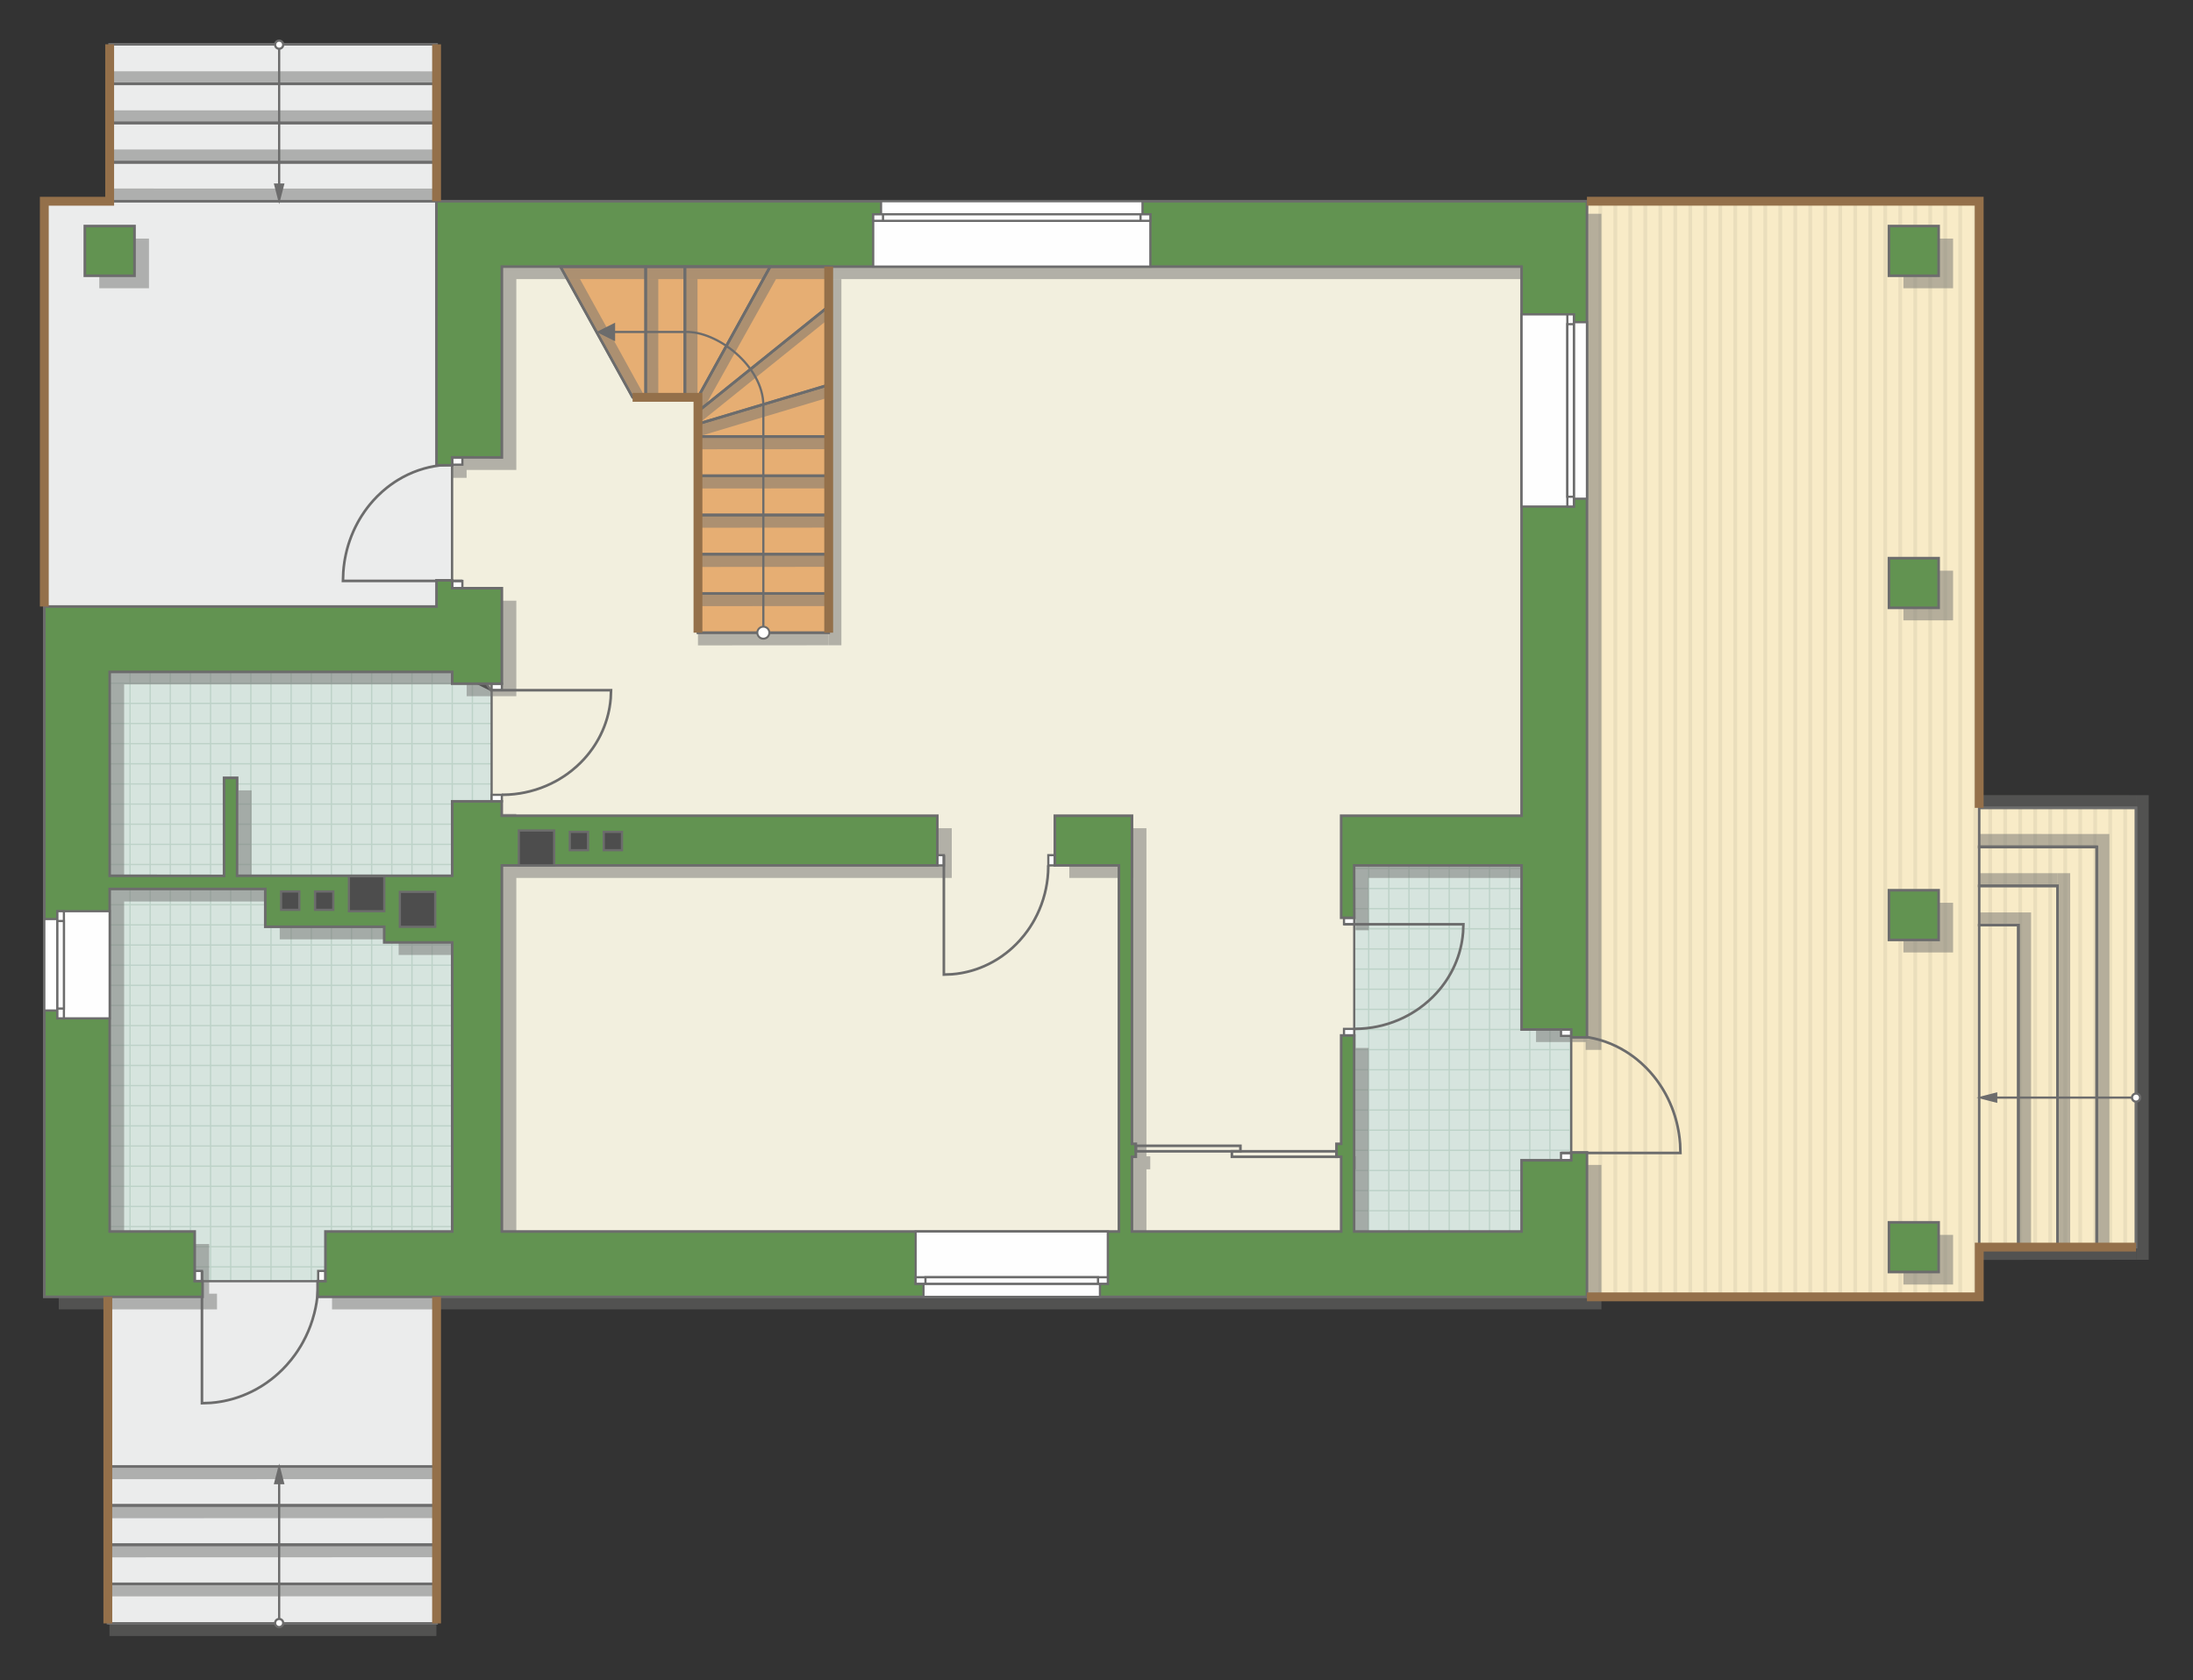 <?xml version="1.0" encoding="UTF-8"?>
<!DOCTYPE svg PUBLIC "-//W3C//DTD SVG 1.1//EN" "http://www.w3.org/Graphics/SVG/1.1/DTD/svg11.dtd">
<!-- Creator: CorelDRAW -->
<svg xmlns="http://www.w3.org/2000/svg" xml:space="preserve" width="167.667mm" height="128.454mm" version="1.1" style="shape-rendering:geometricPrecision; text-rendering:geometricPrecision; image-rendering:optimizeQuality; fill-rule:evenodd; clip-rule:evenodd"
viewBox="0 0 17706.03 13565.08"
 xmlns:xlink="http://www.w3.org/1999/xlink"
 xmlns:xodm="http://www.corel.com/coreldraw/odm/2003">
 <rect x="0" y="0" width="17706.03" height="13565.08" fill="#333333" stroke="none"/>
 <defs>
  <style type="text/css">
   <![CDATA[
    .str4 {stroke:#94704A;stroke-width:71.48;stroke-miterlimit:22.926}
    .str2 {stroke:#6C6C6C;stroke-width:17.84;stroke-miterlimit:22.926}
    .str1 {stroke:#6C6C6C;stroke-width:17.88;stroke-miterlimit:22.926}
    .str3 {stroke:#6C6C6C;stroke-width:21.12;stroke-miterlimit:22.926}
    .str0 {stroke:#BDD2C8;stroke-width:10.56;stroke-miterlimit:22.926}
    .fil1 {fill:none}
    .fil9 {fill:#FEFEFE}
    .fil0 {fill:#D6E4DE}
    .fil11 {fill:#4D4D4D}
    .fil10 {fill:#629351}
    .fil12 {fill:#6C6C6C}
    .fil7 {fill:#E6AE73}
    .fil5 {fill:#EADEBC}
    .fil2 {fill:#EBECEC}
    .fil6 {fill:#F2EFDE}
    .fil4 {fill:#F8EBC7}
    .fil13 {fill:white}
    .fil3 {fill:white}
    .fil14 {fill:#6C6C6C;fill-rule:nonzero}
    .fil8 {fill:#727271;fill-opacity:0.502}
   ]]>
  </style>
    <clipPath id="id0">
     <path d="M3710.4 10031.62l-1082.89 311.42 -1055.6 0 -686.51 -316.91 0 -4601.79 2765.51 0 318.4 158.3 -2.97 950 -315.43 1075.78 59.49 2423.2z"/>
    </clipPath>
    <clipPath id="id1">
     <path d="M12285.08 9947.4l-1351.18 -5.49 0 -3131.18 1581.71 48.24 170.55 1444.79 0 1063.16 -401.08 580.49z"/>
    </clipPath>
    <clipPath id="id2">
     <path d="M12812.88 1624.42l3163.21 0 3.59 4897.44 1266.08 0 0 3546.22 -1266.08 0.56 0 401.07 -3166.8 0 -126.72 -1102.81 0 -1055.49 126.72 -6687z"/>
    </clipPath>
 </defs>
 <g id="пол">
  <g id="_2220454676128">
   <polygon class="fil0" points="3710.4,10031.62 2627.51,10343.04 1571.91,10343.04 885.4,10026.13 885.4,5424.34 3650.92,5424.34 3969.32,5582.64 3966.35,6532.64 3650.92,7608.42 "/>
   <g style="clip-path:url(#id0)">
    <g>
     <path id="_1" class="fil1 str0" d="M6086.19 7141.57l-6531.75 0m6531.75 162.61l-6531.75 0m6531.75 162.61l-6531.75 0m6531.75 162.61l-6531.75 0m6531.75 162.61l-6531.75 0m6531.75 162.61l-6531.75 0m6531.75 162.61l-6531.75 0m6531.75 162.61l-6531.75 0m6531.83 -2439.01l-6531.75 0m6531.75 162.61l-6531.75 0m6531.75 162.61l-6531.75 0m6531.75 162.61l-6531.75 0m6531.75 162.61l-6531.75 0m6531.75 162.61l-6531.75 0m6531.75 162.61l-6531.75 0m6531.75 162.61l-6531.75 0m6531.67 -2439.1l-6531.75 0m6531.75 162.61l-6531.75 0m6531.75 162.61l-6531.75 0m6531.75 162.61l-6531.75 0m6531.75 162.61l-6531.75 0m6531.75 162.61l-6531.75 0m6531.75 162.61l-6531.75 0m6531.75 162.61l-6531.75 0m6531.83 -2439.01l-6531.75 0m6531.75 162.61l-6531.75 0m6531.75 162.61l-6531.75 0m6531.75 162.61l-6531.75 0m6531.75 162.61l-6531.75 0m6531.75 162.61l-6531.75 0m6531.75 162.61l-6531.75 0m6531.75 162.61l-6531.75 0"/>
     <path class="fil1 str0" d="M3976.25 1749.88l0 10681.61m162.61 -10681.61l0 10681.61m162.61 -10681.61l0 10681.61m162.61 -10681.61l0 10681.61m162.61 -10681.61l0 10681.61m162.61 -10681.61l0 10681.61m162.61 -10681.61l0 10681.61m162.61 -10681.61l0 10681.61m-2439.01 -10681.74l0 10681.61m162.61 -10681.61l0 10681.61m162.61 -10681.61l0 10681.61m162.61 -10681.61l0 10681.61m162.61 -10681.61l0 10681.61m162.61 -10681.61l0 10681.61m162.61 -10681.61l0 10681.61m162.61 -10681.61l0 10681.61m-2439.1 -10681.47l0 10681.61m162.61 -10681.61l0 10681.61m162.61 -10681.61l0 10681.61m162.61 -10681.61l0 10681.61m162.61 -10681.61l0 10681.61m162.61 -10681.61l0 10681.61m162.61 -10681.61l0 10681.61m162.61 -10681.61l0 10681.61m-2439.01 -10681.74l0 10681.61m162.61 -10681.61l0 10681.61m162.61 -10681.61l0 10681.61m162.61 -10681.61l0 10681.61m162.61 -10681.61l0 10681.61m162.61 -10681.61l0 10681.61m162.61 -10681.61l0 10681.61m162.61 -10681.61l0 10681.61"/>
     <path class="fil1 str0" d="M6086.28 2100.94l-6531.75 0m6531.75 162.61l-6531.75 0m6531.75 162.61l-6531.75 0m6531.75 162.61l-6531.75 0m6531.75 162.61l-6531.75 0m6531.75 162.61l-6531.75 0m6531.75 162.61l-6531.75 0m6531.75 162.61l-6531.75 0m6531.83 -1300.77l-6531.75 0"/>
     <path class="fil1 str0" d="M6155.47 12341.09l-6531.75 0m6531.75 162.61l-6531.75 0m6531.75 162.61l-6531.75 0m6531.75 162.61l-6531.75 0m6531.75 162.61l-6531.75 0m6531.75 162.61l-6531.75 0m6531.75 162.61l-6531.75 0m6531.75 162.61l-6531.75 0m6531.83 -2439.01l-6531.75 0m6531.75 162.61l-6531.75 0m6531.75 162.61l-6531.75 0m6531.75 162.61l-6531.75 0m6531.75 162.61l-6531.75 0m6531.75 162.61l-6531.75 0m6531.75 162.61l-6531.75 0m6531.75 162.61l-6531.75 0m6531.67 -2439.1l-6531.75 0m6531.75 162.61l-6531.75 0m6531.75 162.61l-6531.75 0m6531.75 162.61l-6531.75 0m6531.75 162.61l-6531.75 0m6531.75 162.61l-6531.75 0m6531.75 162.61l-6531.75 0m6531.75 162.61l-6531.75 0m6531.83 -2439.01l-6531.75 0m6531.75 162.61l-6531.75 0m6531.75 162.61l-6531.75 0m6531.75 162.61l-6531.75 0m6531.75 162.61l-6531.75 0m6531.75 162.61l-6531.75 0m6531.75 162.61l-6531.75 0m6531.75 162.61l-6531.75 0"/>
    </g>
   </g>
   <polygon class="fil1" points="3710.4,10031.62 2627.51,10343.04 1571.91,10343.04 885.4,10026.13 885.4,5424.34 3650.92,5424.34 3969.32,5582.64 3966.35,6532.64 3650.92,7608.42 "/>
   <polygon class="fil0" points="12285.08,9947.4 10933.9,9941.9 10933.9,6810.72 12515.61,6858.96 12686.16,8303.75 12686.16,9366.91 "/>
   <g style="clip-path:url(#id1)">
    <g>
     <path id="_1_0" class="fil1 str0" d="M13974.06 10746.22l0 -6531.75m-162.61 6531.75l0 -6531.75m-162.61 6531.75l0 -6531.75m-162.61 6531.75l0 -6531.75m-162.61 6531.75l0 -6531.75m-162.61 6531.75l0 -6531.75m-162.61 6531.75l0 -6531.75m-162.61 6531.75l0 -6531.75m2439.01 6531.83l0 -6531.75m-162.61 6531.75l0 -6531.75m-162.61 6531.75l0 -6531.75m-162.61 6531.75l0 -6531.75m-162.61 6531.75l0 -6531.75m-162.61 6531.75l0 -6531.75m-162.61 6531.75l0 -6531.75m-162.61 6531.75l0 -6531.75m2439.1 6531.67l0 -6531.75m-162.61 6531.75l0 -6531.75m-162.61 6531.75l0 -6531.75m-162.61 6531.75l0 -6531.75m-162.61 6531.75l0 -6531.75m-162.61 6531.75l0 -6531.75m-162.61 6531.75l0 -6531.75m-162.61 6531.75l0 -6531.75m2439.01 6531.83l0 -6531.75m-162.61 6531.75l0 -6531.75m-162.61 6531.75l0 -6531.75m-162.61 6531.75l0 -6531.75m-162.61 6531.75l0 -6531.75m-162.61 6531.75l0 -6531.75m-162.61 6531.75l0 -6531.75m-162.61 6531.75l0 -6531.75"/>
     <path class="fil1 str0" d="M19365.74 8636.28l-10681.61 0m10681.61 162.61l-10681.61 0m10681.61 162.61l-10681.61 0m10681.61 162.61l-10681.61 0m10681.61 162.61l-10681.61 0m10681.61 162.61l-10681.61 0m10681.61 162.61l-10681.61 0m10681.61 162.61l-10681.61 0m10681.74 -2439.01l-10681.61 0m10681.61 162.61l-10681.61 0m10681.61 162.61l-10681.61 0m10681.61 162.61l-10681.61 0m10681.61 162.61l-10681.61 0m10681.61 162.61l-10681.61 0m10681.61 162.61l-10681.61 0m10681.61 162.61l-10681.61 0m10681.47 -2439.1l-10681.61 0m10681.61 162.61l-10681.61 0m10681.61 162.61l-10681.61 0m10681.61 162.61l-10681.61 0m10681.61 162.61l-10681.61 0m10681.61 162.61l-10681.61 0m10681.61 162.61l-10681.61 0m10681.61 162.61l-10681.61 0m10681.74 -2439.01l-10681.61 0m10681.61 162.61l-10681.61 0m10681.61 162.61l-10681.61 0m10681.61 162.61l-10681.61 0m10681.61 162.61l-10681.61 0m10681.61 162.61l-10681.61 0m10681.61 162.61l-10681.61 0m10681.61 162.61l-10681.61 0"/>
     <path class="fil1 str0" d="M19014.69 10746.31l0 -6531.75m-162.61 6531.75l0 -6531.75m-162.61 6531.75l0 -6531.75m-162.61 6531.75l0 -6531.75m-162.61 6531.75l0 -6531.75m-162.61 6531.75l0 -6531.75m-162.61 6531.75l0 -6531.75m-162.61 6531.75l0 -6531.75m1300.77 6531.83l0 -6531.75"/>
     <path class="fil1 str0" d="M8774.53 10815.5l0 -6531.75m-162.61 6531.75l0 -6531.75m-162.61 6531.75l0 -6531.75m-162.61 6531.75l0 -6531.75m-162.61 6531.75l0 -6531.75m-162.61 6531.75l0 -6531.75m-162.61 6531.75l0 -6531.75m-162.61 6531.75l0 -6531.75m2439.01 6531.83l0 -6531.75m-162.61 6531.75l0 -6531.75m-162.61 6531.75l0 -6531.75m-162.61 6531.75l0 -6531.75m-162.61 6531.75l0 -6531.75m-162.61 6531.75l0 -6531.75m-162.61 6531.75l0 -6531.75m-162.61 6531.75l0 -6531.75m2439.1 6531.67l0 -6531.75m-162.61 6531.75l0 -6531.75m-162.61 6531.75l0 -6531.75m-162.61 6531.75l0 -6531.75m-162.61 6531.75l0 -6531.75m-162.61 6531.75l0 -6531.75m-162.61 6531.75l0 -6531.75m-162.61 6531.75l0 -6531.75m2439.01 6531.83l0 -6531.75m-162.61 6531.75l0 -6531.75m-162.61 6531.75l0 -6531.75m-162.61 6531.75l0 -6531.75m-162.61 6531.75l0 -6531.75m-162.61 6531.75l0 -6531.75m-162.61 6531.75l0 -6531.75m-162.61 6531.75l0 -6531.75"/>
    </g>
   </g>
   <polygon class="fil1" points="12285.08,9947.4 10933.9,9941.9 10933.9,6810.72 12515.61,6858.96 12686.16,8303.75 12686.16,9366.91 "/>
   <polygon class="fil2 str1" points="3524.81,13106.04 3524.82,10469.66 2627.51,10343.04 1571.91,10343.04 870.61,10469.66 870.61,13106.04 "/>
   <polygon class="fil2 str1" points="885.72,357.64 3524.83,357.79 3523.37,1664.73 3650.49,3692.56 3650.49,5057.69 357.71,5057.69 357.71,1624.97 885.4,1624.97 "/>
   <polygon class="fil3" points="12812.88,1624.42 15976.1,1624.42 15979.69,6521.85 17245.77,6521.85 17245.77,10068.08 15979.69,10068.64 15979.69,10469.7 12812.88,10469.7 12686.16,9366.9 12686.16,8311.41 "/>
   <g style="clip-path:url(#id2)">
    <g>
     <g>
      <rect class="fil4" transform="matrix(4.67283E-13 11.261 50.716 -6.75652E-11 6125.04 1073.74)" width="985.69" height="243.52"/>
      <rect class="fil5" transform="matrix(4.67283E-13 11.261 0.124 -1.65613E-13 6125.04 1073.74)" width="985.69" height="243.52"/>
      <rect class="fil5" transform="matrix(4.67283E-13 11.261 0.124 -1.65613E-13 13390 1073.74)" width="985.69" height="243.52"/>
      <rect class="fil5" transform="matrix(4.67283E-13 11.261 0.124 -1.65613E-13 7941.27 1073.74)" width="985.69" height="243.52"/>
      <rect class="fil5" transform="matrix(4.67283E-13 11.261 0.124 -1.65613E-13 15206.2 1073.74)" width="985.69" height="243.52"/>
      <rect class="fil5" transform="matrix(4.67283E-13 11.261 0.124 -1.65613E-13 9757.49 1073.74)" width="985.69" height="243.52"/>
      <rect class="fil5" transform="matrix(4.67283E-13 11.261 0.124 -1.65613E-13 17022.4 1073.74)" width="985.69" height="243.52"/>
      <rect class="fil5" transform="matrix(4.67283E-13 11.261 0.124 -1.65613E-13 11573.7 1073.74)" width="985.69" height="243.52"/>
      <rect class="fil5" transform="matrix(4.67283E-13 11.261 0.124 -1.65613E-13 6488.28 1073.74)" width="985.69" height="243.52"/>
      <rect class="fil5" transform="matrix(4.67283E-13 11.261 0.124 -1.65613E-13 13753.2 1073.74)" width="985.69" height="243.52"/>
      <rect class="fil5" transform="matrix(4.67283E-13 11.261 0.124 -1.65613E-13 8304.51 1073.74)" width="985.69" height="243.52"/>
      <rect class="fil5" transform="matrix(4.67283E-13 11.261 0.124 -1.65613E-13 15569.4 1073.74)" width="985.69" height="243.52"/>
      <rect class="fil5" transform="matrix(4.67283E-13 11.261 0.124 -1.65613E-13 10120.7 1073.74)" width="985.69" height="243.52"/>
      <rect class="fil5" transform="matrix(4.67283E-13 11.261 0.124 -1.65613E-13 17385.7 1073.74)" width="985.69" height="243.52"/>
      <rect class="fil5" transform="matrix(4.67283E-13 11.261 0.124 -1.65613E-13 11937 1073.74)" width="985.69" height="243.52"/>
      <rect class="fil5" transform="matrix(4.67283E-13 11.261 0.124 -1.65613E-13 6851.53 1073.74)" width="985.69" height="243.52"/>
      <rect class="fil5" transform="matrix(4.67283E-13 11.261 0.124 -1.65613E-13 14116.4 1073.74)" width="985.69" height="243.52"/>
      <rect class="fil5" transform="matrix(4.67283E-13 11.261 0.124 -1.65613E-13 8667.76 1073.74)" width="985.69" height="243.52"/>
      <rect class="fil5" transform="matrix(4.67283E-13 11.261 0.124 -1.65613E-13 15932.7 1073.74)" width="985.69" height="243.52"/>
      <rect class="fil5" transform="matrix(4.67283E-13 11.261 0.124 -1.65613E-13 10484 1073.74)" width="985.69" height="243.52"/>
      <rect class="fil5" transform="matrix(4.67283E-13 11.261 0.124 -1.65613E-13 17748.9 1073.74)" width="985.69" height="243.52"/>
      <rect class="fil5" transform="matrix(4.67283E-13 11.261 0.124 -1.65613E-13 12300.2 1073.74)" width="985.69" height="243.52"/>
      <rect class="fil5" transform="matrix(4.67283E-13 11.261 0.124 -1.65613E-13 7214.77 1073.74)" width="985.69" height="243.52"/>
      <rect class="fil5" transform="matrix(4.67283E-13 11.261 0.124 -1.65613E-13 14479.7 1073.74)" width="985.69" height="243.52"/>
      <rect class="fil5" transform="matrix(4.67283E-13 11.261 0.124 -1.65613E-13 9031 1073.74)" width="985.69" height="243.52"/>
      <rect class="fil5" transform="matrix(4.67283E-13 11.261 0.124 -1.65613E-13 16295.9 1073.74)" width="985.69" height="243.52"/>
      <rect class="fil5" transform="matrix(4.67283E-13 11.261 0.124 -1.65613E-13 10847.2 1073.74)" width="985.69" height="243.52"/>
      <rect class="fil5" transform="matrix(4.67283E-13 11.261 0.124 -1.65613E-13 18112.1 1073.74)" width="985.69" height="243.52"/>
      <rect class="fil5" transform="matrix(4.67283E-13 11.261 0.124 -1.65613E-13 12663.5 1073.74)" width="985.69" height="243.52"/>
      <rect class="fil5" transform="matrix(4.67283E-13 11.261 0.124 -1.65613E-13 7578.02 1073.74)" width="985.69" height="243.52"/>
      <rect class="fil5" transform="matrix(4.67283E-13 11.261 0.124 -1.65613E-13 14842.9 1073.74)" width="985.69" height="243.52"/>
      <rect class="fil5" transform="matrix(4.67283E-13 11.261 0.124 -1.65613E-13 9394.25 1073.74)" width="985.69" height="243.52"/>
      <rect class="fil5" transform="matrix(4.67283E-13 11.261 0.124 -1.65613E-13 16659.2 1073.74)" width="985.69" height="243.52"/>
      <rect class="fil5" transform="matrix(4.67283E-13 11.261 0.124 -1.65613E-13 11210.5 1073.74)" width="985.69" height="243.52"/>
      <rect class="fil5" transform="matrix(4.67283E-13 11.261 0.124 -1.65613E-13 13026.7 1073.74)" width="985.69" height="243.52"/>
      <rect class="fil5" transform="matrix(4.67283E-13 11.261 0.124 -1.65613E-13 6246.12 1073.74)" width="985.69" height="243.52"/>
      <rect class="fil5" transform="matrix(4.67283E-13 11.261 0.124 -1.65613E-13 13511 1073.74)" width="985.69" height="243.52"/>
      <rect class="fil5" transform="matrix(4.67283E-13 11.261 0.124 -1.65613E-13 8062.35 1073.74)" width="985.69" height="243.52"/>
      <rect class="fil5" transform="matrix(4.67283E-13 11.261 0.124 -1.65613E-13 15327.3 1073.74)" width="985.69" height="243.52"/>
      <rect class="fil5" transform="matrix(4.67283E-13 11.261 0.124 -1.65613E-13 9878.58 1073.74)" width="985.69" height="243.52"/>
      <rect class="fil5" transform="matrix(4.67283E-13 11.261 0.124 -1.65613E-13 17143.5 1073.74)" width="985.69" height="243.52"/>
      <rect class="fil5" transform="matrix(4.67283E-13 11.261 0.124 -1.65613E-13 11694.8 1073.74)" width="985.69" height="243.52"/>
      <rect class="fil5" transform="matrix(4.67283E-13 11.261 0.124 -1.65613E-13 6609.36 1073.74)" width="985.69" height="243.52"/>
      <rect class="fil5" transform="matrix(4.67283E-13 11.261 0.124 -1.65613E-13 13874.3 1073.74)" width="985.69" height="243.52"/>
      <rect class="fil5" transform="matrix(4.67283E-13 11.261 0.124 -1.65613E-13 8425.59 1073.74)" width="985.69" height="243.52"/>
      <rect class="fil5" transform="matrix(4.67283E-13 11.261 0.124 -1.65613E-13 15690.5 1073.74)" width="985.69" height="243.52"/>
      <rect class="fil5" transform="matrix(4.67283E-13 11.261 0.124 -1.65613E-13 10241.8 1073.74)" width="985.69" height="243.52"/>
      <rect class="fil5" transform="matrix(4.67283E-13 11.261 0.124 -1.65613E-13 17506.7 1073.74)" width="985.69" height="243.52"/>
      <rect class="fil5" transform="matrix(4.67283E-13 11.261 0.124 -1.65613E-13 12058 1073.74)" width="985.69" height="243.52"/>
      <rect class="fil5" transform="matrix(4.67283E-13 11.261 0.124 -1.65613E-13 6972.61 1073.74)" width="985.69" height="243.52"/>
      <rect class="fil5" transform="matrix(4.67283E-13 11.261 0.124 -1.65613E-13 14237.5 1073.74)" width="985.69" height="243.52"/>
      <rect class="fil5" transform="matrix(4.67283E-13 11.261 0.124 -1.65613E-13 8788.84 1073.74)" width="985.69" height="243.52"/>
      <rect class="fil5" transform="matrix(4.67283E-13 11.261 0.124 -1.65613E-13 16053.8 1073.74)" width="985.69" height="243.52"/>
      <rect class="fil5" transform="matrix(4.67283E-13 11.261 0.124 -1.65613E-13 10605.1 1073.74)" width="985.69" height="243.52"/>
      <rect class="fil5" transform="matrix(4.67283E-13 11.261 0.124 -1.65613E-13 17870 1073.74)" width="985.69" height="243.52"/>
      <rect class="fil5" transform="matrix(4.67283E-13 11.261 0.124 -1.65613E-13 12421.3 1073.74)" width="985.69" height="243.52"/>
      <rect class="fil5" transform="matrix(4.67283E-13 11.261 0.124 -1.65613E-13 7335.86 1073.74)" width="985.69" height="243.52"/>
      <rect class="fil5" transform="matrix(4.67283E-13 11.261 0.124 -1.65613E-13 14600.8 1073.74)" width="985.69" height="243.52"/>
      <rect class="fil5" transform="matrix(4.67283E-13 11.261 0.124 -1.65613E-13 9152.08 1073.74)" width="985.69" height="243.52"/>
      <rect class="fil5" transform="matrix(4.67283E-13 11.261 0.124 -1.65613E-13 16417 1073.74)" width="985.69" height="243.52"/>
      <rect class="fil5" transform="matrix(4.67283E-13 11.261 0.124 -1.65613E-13 10968.3 1073.74)" width="985.69" height="243.52"/>
      <rect class="fil5" transform="matrix(4.67283E-13 11.261 0.124 -1.65613E-13 18233.2 1073.74)" width="985.69" height="243.52"/>
      <rect class="fil5" transform="matrix(4.67283E-13 11.261 0.124 -1.65613E-13 12784.5 1073.74)" width="985.69" height="243.52"/>
      <rect class="fil5" transform="matrix(4.67283E-13 11.261 0.124 -1.65613E-13 7699.1 1073.74)" width="985.69" height="243.52"/>
      <rect class="fil5" transform="matrix(4.67283E-13 11.261 0.124 -1.65613E-13 14964 1073.74)" width="985.69" height="243.52"/>
      <rect class="fil5" transform="matrix(4.67283E-13 11.261 0.124 -1.65613E-13 9515.33 1073.74)" width="985.69" height="243.52"/>
      <rect class="fil5" transform="matrix(4.67283E-13 11.261 0.124 -1.65613E-13 16780.2 1073.74)" width="985.69" height="243.52"/>
      <rect class="fil5" transform="matrix(4.67283E-13 11.261 0.124 -1.65613E-13 11331.6 1073.74)" width="985.69" height="243.52"/>
      <rect class="fil5" transform="matrix(4.67283E-13 11.261 0.124 -1.65613E-13 13147.8 1073.74)" width="985.69" height="243.52"/>
      <rect class="fil5" transform="matrix(4.67283E-13 11.261 0.124 -1.65613E-13 6367.2 1073.74)" width="985.69" height="243.52"/>
      <rect class="fil5" transform="matrix(4.67283E-13 11.261 0.124 -1.65613E-13 13632.1 1073.74)" width="985.69" height="243.52"/>
      <rect class="fil5" transform="matrix(4.67283E-13 11.261 0.124 -1.65613E-13 8183.43 1073.74)" width="985.69" height="243.52"/>
      <rect class="fil5" transform="matrix(4.67283E-13 11.261 0.124 -1.65613E-13 15448.3 1073.74)" width="985.69" height="243.52"/>
      <rect class="fil5" transform="matrix(4.67283E-13 11.261 0.124 -1.65613E-13 9999.66 1073.74)" width="985.69" height="243.52"/>
      <rect class="fil5" transform="matrix(4.67283E-13 11.261 0.124 -1.65613E-13 17264.6 1073.74)" width="985.69" height="243.52"/>
      <rect class="fil5" transform="matrix(4.67283E-13 11.261 0.124 -1.65613E-13 11815.9 1073.74)" width="985.69" height="243.52"/>
      <rect class="fil5" transform="matrix(4.67283E-13 11.261 0.124 -1.65613E-13 6730.45 1073.74)" width="985.69" height="243.52"/>
      <rect class="fil5" transform="matrix(4.67283E-13 11.261 0.124 -1.65613E-13 13995.4 1073.74)" width="985.69" height="243.52"/>
      <rect class="fil5" transform="matrix(4.67283E-13 11.261 0.124 -1.65613E-13 8546.67 1073.74)" width="985.69" height="243.52"/>
      <rect class="fil5" transform="matrix(4.67283E-13 11.261 0.124 -1.65613E-13 15811.6 1073.74)" width="985.69" height="243.52"/>
      <rect class="fil5" transform="matrix(4.67283E-13 11.261 0.124 -1.65613E-13 10362.9 1073.74)" width="985.69" height="243.52"/>
      <rect class="fil5" transform="matrix(4.67283E-13 11.261 0.124 -1.65613E-13 17627.8 1073.74)" width="985.69" height="243.52"/>
      <rect class="fil5" transform="matrix(4.67283E-13 11.261 0.124 -1.65613E-13 12179.1 1073.74)" width="985.69" height="243.52"/>
      <rect class="fil5" transform="matrix(4.67283E-13 11.261 0.124 -1.65613E-13 7093.69 1073.74)" width="985.69" height="243.52"/>
      <rect class="fil5" transform="matrix(4.67283E-13 11.261 0.124 -1.65613E-13 14358.6 1073.74)" width="985.69" height="243.52"/>
      <rect class="fil5" transform="matrix(4.67283E-13 11.261 0.124 -1.65613E-13 8909.92 1073.74)" width="985.69" height="243.52"/>
      <rect class="fil5" transform="matrix(4.67283E-13 11.261 0.124 -1.65613E-13 16174.8 1073.74)" width="985.69" height="243.52"/>
      <rect class="fil5" transform="matrix(4.67283E-13 11.261 0.124 -1.65613E-13 10726.1 1073.74)" width="985.69" height="243.52"/>
      <rect class="fil5" transform="matrix(4.67283E-13 11.261 0.124 -1.65613E-13 17991.1 1073.74)" width="985.69" height="243.52"/>
      <rect class="fil5" transform="matrix(4.67283E-13 11.261 0.124 -1.65613E-13 12542.4 1073.74)" width="985.69" height="243.52"/>
      <rect class="fil5" transform="matrix(4.67283E-13 11.261 0.124 -1.65613E-13 7456.94 1073.74)" width="985.69" height="243.52"/>
      <rect class="fil5" transform="matrix(4.67283E-13 11.261 0.124 -1.65613E-13 14721.9 1073.74)" width="985.69" height="243.52"/>
      <rect class="fil5" transform="matrix(4.67283E-13 11.261 0.124 -1.65613E-13 9273.17 1073.74)" width="985.69" height="243.52"/>
      <rect class="fil5" transform="matrix(4.67283E-13 11.261 0.124 -1.65613E-13 16538.1 1073.74)" width="985.69" height="243.52"/>
      <rect class="fil5" transform="matrix(4.67283E-13 11.261 0.124 -1.65613E-13 11089.4 1073.74)" width="985.69" height="243.52"/>
      <rect class="fil5" transform="matrix(4.67283E-13 11.261 0.124 -1.65613E-13 18354.3 1073.74)" width="985.69" height="243.52"/>
      <rect class="fil5" transform="matrix(4.67283E-13 11.261 0.124 -1.65613E-13 12905.6 1073.74)" width="985.69" height="243.52"/>
      <rect class="fil5" transform="matrix(4.67283E-13 11.261 0.124 -1.65613E-13 7820.18 1073.74)" width="985.69" height="243.52"/>
      <rect class="fil5" transform="matrix(4.67283E-13 11.261 0.124 -1.65613E-13 15085.1 1073.74)" width="985.69" height="243.52"/>
      <rect class="fil5" transform="matrix(4.67283E-13 11.261 0.124 -1.65613E-13 9636.41 1073.74)" width="985.69" height="243.52"/>
      <rect class="fil5" transform="matrix(4.67283E-13 11.261 0.124 -1.65613E-13 16901.3 1073.74)" width="985.69" height="243.52"/>
      <rect class="fil5" transform="matrix(4.67283E-13 11.261 0.124 -1.65613E-13 11452.6 1073.74)" width="985.69" height="243.52"/>
      <rect class="fil5" transform="matrix(4.67283E-13 11.261 0.124 -1.65613E-13 13268.9 1073.74)" width="985.69" height="243.52"/>
     </g>
    </g>
   </g>
   <polygon class="fil1 str2" points="12812.88,1624.42 15976.1,1624.42 15979.69,6521.85 17245.77,6521.85 17245.77,10068.08 15979.69,10068.64 15979.69,10469.7 12812.88,10469.7 12686.16,9366.9 12686.16,8311.41 "/>
   <polygon class="fil6 str1" points="3758.84,2225.87 3650.49,3692.56 3650.49,5112.39 3969.32,5582.64 3969.32,6767.08 3969.32,10327.67 10841.82,10327.67 10933.9,9941.9 10933.9,6785.98 12484.01,6785.98 12484.01,1837.76 3904.36,1837.76 "/>
   <polygon class="fil7 str1" points="6690.79,5107.64 6690.79,2152.19 4524.35,2152.19 5107.49,3207.7 5635.29,3207.7 5635.29,5107.64 "/>
  </g>
 </g>
 <g id="тень">
  <g id="_2184186491584">
   <g>
    <polygon class="fil8" points="3524.82,1623.83 885.41,1624.66 885.41,1521.99 3524.82,1522.1 "/>
    <polygon class="fil8" points="3524.82,1308.55 885.41,1309.38 885.41,1206.72 3524.82,1206.82 "/>
    <polygon class="fil8" points="3524.82,992.81 885.41,993.64 885.41,890.98 3524.82,891.08 "/>
    <polygon class="fil8" points="3524.82,677.53 885.41,678.37 885.41,575.7 3524.82,575.81 "/>
   </g>
   <g>
    <polygon class="fil8" points="17245.75,6521.02 15979.69,6521.85 15979.69,6419.19 17245.75,6419.29 "/>
    <polygon class="fil8" points="16927.89,6834.58 15979.69,6835.41 15979.69,6732.74 16927.89,6732.85 "/>
    <polygon class="fil8" points="16611.94,7151.28 15979.69,7152.11 15979.69,7049.44 16611.94,7049.55 "/>
    <polygon class="fil8" points="16296.07,7467.87 15979.69,7468.71 15979.69,7366.04 16296.07,7366.15 "/>
    <polygon class="fil8" points="17245.77,10170.47 15979.69,10171.3 15979.69,10068.64 17245.77,10068.74 "/>
    <polygon class="fil8" points="16296.91,10068.86 16296.07,7366.15 16398.74,7366.15 16398.63,10068.86 "/>
    <polygon class="fil8" points="16612.77,10068.94 16611.94,7049.55 16714.61,7049.55 16714.5,10068.94 "/>
    <polygon class="fil8" points="16928.73,10068.62 16927.89,6732.85 17030.56,6732.85 17030.45,10068.62 "/>
    <polygon class="fil8" points="17246.59,10170.46 17245.75,6419.29 17348.42,6419.29 17348.32,10170.46 "/>
   </g>
   <g>
    <polygon class="fil8" points="6690.79,5209.47 5635.29,5210.3 5635.29,5107.64 6690.79,5107.74 "/>
    <polygon class="fil8" points="6690.79,4892.77 5635.29,4893.6 5635.29,4790.94 6690.79,4791.04 "/>
    <polygon class="fil8" points="6690.79,4576.22 5635.29,4577.05 5635.29,4474.38 6690.79,4474.49 "/>
    <polygon class="fil8" points="6690.79,4259.51 5635.29,4260.35 5635.29,4157.68 6690.79,4157.79 "/>
    <polygon class="fil8" points="6690.79,3942.9 5635.29,3943.73 5635.29,3841.06 6690.79,3841.17 "/>
    <polygon class="fil8" points="6690.79,3626.2 5635.29,3627.03 5635.29,3524.36 6690.79,3524.47 "/>
    <polygon class="fil8" points="6690.79,3208.93 5635.29,3525.14 5635.29,3422.48 6690.79,3107.2 "/>
    <polygon class="fil8" points="6690.79,2574.33 5635.29,3424.1 5635.29,3321.44 6690.79,2472.61 "/>
    <polygon class="fil8" points="5213.09,3207.7 5212.26,2253.31 5314.93,2253.31 5314.82,3207.7 "/>
    <polygon class="fil8" points="5529.69,3207.7 5528.85,2253.31 5631.52,2253.31 5631.42,3207.7 "/>
    <polygon class="fil8" points="5631.42,3207.7 6162.66,2253.31 6265.33,2253.31 5701.94,3261.74 5635.29,3332.19 "/>
    <polygon class="fil8" points="5107.49,3207.7 4580.23,2253.31 4682.89,2253.31 5209.22,3207.7 "/>
    <polygon class="fil8" points="6691.62,5209.56 6690.79,2253.31 6793.45,2253.31 6793.35,5209.56 "/>
   </g>
   <g>
    <polygon class="fil8" points="3524.82,12887.04 885.41,12887.87 885.41,12785.21 3524.82,12785.31 "/>
    <polygon class="fil8" points="3524.82,12571.76 885.41,12572.6 885.41,12469.93 3524.82,12470.04 "/>
    <polygon class="fil8" points="3524.82,12256.02 885.41,12256.86 885.41,12154.19 3524.82,12154.29 "/>
    <polygon class="fil8" points="3524.82,11940.75 885.41,11941.58 885.41,11838.91 3524.82,11839.02 "/>
    <polygon class="fil8" points="3523.34,13207.13 883.93,13207.96 883.93,13105.3 3523.34,13105.4 "/>
   </g>
  </g>
  <g id="_2184186610096">
   <polygon class="fil8" points="474.41,4997.66 474.41,10570.79 1751.98,10570.83 1751.98,10444.17 1688.61,10444.17 1688.61,10043.03 1002.1,10043.03 1002.1,7277.84 2258.45,7277.84 2258.45,7583.35 3218.7,7583.35 3218.7,7709.54 3767.62,7709.54 3767.62,10043.03 2744.21,10043.03 2744.21,10444.17 2680.85,10444.17 2680.85,10570.83 12929.58,10570.83 12929.58,9404.67 12802.86,9404.67 12802.86,9468.03 12401.78,9468.03 12401.78,10043.03 11050.6,10043.03 11050.6,8460.27 10945.11,8460.27 10945.11,9335.29 10907.19,9335.29 10907.19,9440.05 10945.11,9440.05 10945.11,10043.03 9256.3,10043.03 9256.3,9440.05 9287.14,9440.05 9287.14,9335.29 9256.3,9335.29 9256.3,6686.46 8633.35,6686.46 8633.35,7087.65 9150.7,7087.65 9150.7,10043.03 4168.7,10043.03 4168.7,7087.65 7684.52,7087.65 7684.52,6686.46 4167.64,6686.46 4167.64,6570.37 3767.62,6570.37 3767.62,7171.29 2031.29,7171.29 2031.29,6380.71 1925.69,6380.71 1925.69,7172.3 1002.1,7171.29 1002.1,5525.46 3767.62,5525.46 3767.62,5620.46 4168.7,5620.46 4168.7,4849.61 3767.62,4849.61 3767.62,4786.25 3640.9,4786.25 3640.9,4997.66 "/>
   <polygon class="fil8" points="3640.05,1725.48 12929.58,1725.55 12929.58,8475.9 12802.86,8475.9 12802.86,8412.54 12401.78,8412.54 12401.78,7087.65 11050.6,7087.65 11051.66,7510.27 10945.11,7510.27 10945.11,6686.46 12401.78,6686.46 12401.78,2253.31 4168.7,2253.31 4168.7,3794.06 3767.2,3793.68 3767.62,3857.39 3640.9,3857.39 "/>
   <polygon class="fil8" points="1202.64,2327.2 1202.64,1926.1 801.56,1926.1 801.56,2327.2 "/>
   <polygon class="fil8" points="15768.92,10370.29 15768.92,9969.21 15367.84,9969.21 15367.84,10370.29 "/>
   <polygon class="fil8" points="15768.92,7689.27 15768.92,7288.19 15367.84,7288.19 15367.84,7689.27 "/>
   <polygon class="fil8" points="15768.92,5008.22 15768.92,4607.15 15367.84,4607.15 15367.84,5008.22 "/>
   <polygon class="fil8" points="15768.92,2327.2 15768.92,1926.12 15367.84,1926.12 15367.84,2327.2 "/>
  </g>
 </g>
 <g id="двери">
  <g id="_2184186613936">
   <g>
    <polygon class="fil9 str2" points="7620.55,6986.53 7620.55,6903.85 7567.81,6903.85 7567.81,6986.53 "/>
    <polyline class="fil1 str3" points="7620.55,6903.85 7620.55,7867.94 7685.46,7865.37 7723.98,7861.38 7758.52,7856.2 7780.94,7852.02 7811.61,7845.23 7840.89,7837.55 7859.64,7832.02 7886.29,7823.3 7916.04,7812.32 7947.9,7799.08 7982.99,7782.62 8013.2,7766.78 8045.6,7747.96 8066.34,7734.88 8090.78,7718.32 8125.37,7692.65 8150.82,7671.94 8174.66,7651.01 8204.31,7622.66 8233.83,7591.55 8268.42,7550.83 8295.91,7514.52 8314.33,7487.8 8338.26,7449.63 8352.62,7424.45 8373.49,7384.01 8391.77,7343.76 8408.1,7302.48 8422.61,7259.73 8435.76,7213.19 8444.95,7173.24 8452.09,7134.44 8458.3,7088.76 8462.22,7042.79 8463.91,6986.53 "/>
    <polygon class="fil9 str2" points="8463.91,6903.85 8516.65,6903.85 8516.65,6986.53 8463.91,6986.53 "/>
   </g>
   <g>
    <polygon class="fil9 str2" points="1630.59,10351.95 1630.59,10260.37 1571.91,10260.37 1571.91,10351.95 "/>
    <polyline class="fil1 str3" points="1630.59,10260.37 1630.59,11328.28 1702.8,11325.43 1745.65,11321.02 1784.08,11315.27 1809.02,11310.65 1843.13,11303.13 1875.72,11294.62 1896.57,11288.48 1926.22,11278.83 1959.33,11266.66 1994.77,11252 2033.8,11233.77 2067.42,11216.23 2103.46,11195.38 2126.54,11180.88 2153.72,11162.55 2192.21,11134.11 2220.52,11111.16 2247.04,11087.99 2280.03,11056.59 2312.87,11022.13 2351.36,10977.03 2381.94,10936.79 2402.42,10907.19 2429.06,10864.92 2445.02,10837.02 2468.24,10792.24 2488.57,10747.64 2506.76,10701.92 2522.88,10654.57 2537.52,10603.03 2547.74,10558.78 2555.68,10515.8 2562.6,10465.2 2566.96,10414.26 2568.84,10351.95 "/>
    <polygon class="fil9 str2" points="2568.84,10260.37 2627.51,10260.37 2627.51,10351.95 2568.84,10351.95 "/>
   </g>
   <g>
    <polygon class="fil9 str2" points="3650.49,4689.8 3733.17,4689.8 3733.17,4748.48 3650.49,4748.48 "/>
    <polyline class="fil1 str3" points="3733.17,4689.8 2769.08,4689.8 2771.65,4617.56 2775.64,4574.69 2780.82,4536.26 2785,4511.3 2791.79,4477.18 2799.47,4444.58 2805,4423.73 2813.72,4394.06 2824.71,4360.96 2837.94,4325.5 2854.4,4286.45 2870.24,4252.83 2889.06,4216.77 2902.14,4193.69 2918.7,4166.5 2944.37,4128 2965.08,4099.67 2986.01,4073.15 3014.36,4040.15 3045.47,4007.29 3086.19,3968.8 3122.5,3938.21 3149.22,3917.71 3187.39,3891.08 3212.57,3875.11 3253.01,3851.88 3293.26,3831.54 3334.54,3813.35 3377.29,3797.22 3423.83,3782.58 3463.78,3772.35 3502.58,3764.41 3548.26,3757.49 3594.23,3753.13 3650.49,3751.25 "/>
    <polygon class="fil9 str2" points="3733.17,3751.25 3733.17,3692.56 3650.49,3692.56 3650.49,3751.25 "/>
   </g>
   <g>
    <polygon class="fil9 str2" points="4051.99,5572.14 3969.32,5572.14 3969.32,5519.34 4051.99,5519.34 "/>
    <polyline class="fil1 str3" points="3969.32,5572.14 4933.4,5572.14 4930.84,5637.13 4926.85,5675.69 4921.67,5710.28 4917.49,5732.73 4910.7,5763.43 4903.02,5792.75 4897.49,5811.52 4888.77,5838.21 4877.78,5868 4864.55,5899.89 4848.09,5935.02 4832.25,5965.28 4813.43,5997.72 4800.35,6018.48 4783.79,6042.95 4758.12,6077.59 4737.41,6103.07 4716.48,6126.93 4688.13,6156.62 4657.02,6186.18 4616.3,6220.81 4579.99,6248.33 4553.27,6266.77 4515.1,6290.73 4489.92,6305.11 4449.48,6326 4409.23,6344.31 4367.95,6360.66 4325.2,6375.18 4278.66,6388.35 4238.71,6397.55 4199.91,6404.7 4154.23,6410.92 4108.26,6414.85 4051.99,6416.54 "/>
    <polygon class="fil9 str2" points="3969.32,6416.54 3969.32,6469.34 4051.99,6469.34 4051.99,6416.54 "/>
   </g>
   <g>
    <polygon class="fil9 str2" points="10933.9,7461.95 10851.22,7461.95 10851.22,7409.15 10933.9,7409.15 "/>
    <polyline class="fil1 str3" points="10851.22,7461.95 11815.31,7461.95 11812.74,7526.94 11808.75,7565.5 11803.58,7600.09 11799.4,7622.54 11792.61,7653.24 11784.93,7682.56 11779.4,7701.33 11770.67,7728.01 11759.69,7757.8 11746.46,7789.7 11729.99,7824.83 11714.15,7855.08 11695.34,7887.53 11682.25,7908.29 11665.69,7932.76 11640.02,7967.39 11619.31,7992.87 11598.38,8016.74 11570.04,8046.43 11538.93,8075.98 11498.21,8110.62 11461.89,8138.14 11435.17,8156.58 11397.01,8180.54 11371.82,8194.91 11331.39,8215.81 11291.13,8234.11 11249.85,8250.47 11207.1,8264.99 11160.57,8278.16 11120.62,8287.36 11081.82,8294.51 11036.13,8300.73 10990.17,8304.66 10933.9,8306.34 "/>
    <polygon class="fil9 str2" points="10851.22,8306.34 10851.22,8359.15 10933.9,8359.15 10933.9,8306.34 "/>
   </g>
   <g>
    <polygon class="fil9 str2" points="12686.16,9307.81 12603.48,9307.81 12603.48,9366.91 12686.16,9366.91 "/>
    <polyline class="fil1 str3" points="12603.48,9307.81 13567.57,9307.81 13565.01,9235.09 13561.01,9191.93 13555.84,9153.22 13551.66,9128.1 13544.87,9093.75 13537.19,9060.93 13531.66,9039.92 13522.93,9010.06 13511.95,8976.72 13498.72,8941.04 13482.25,8901.71 13466.41,8867.85 13447.6,8831.55 13434.51,8808.32 13417.95,8780.93 13392.28,8742.17 13371.57,8713.65 13350.64,8686.95 13322.3,8653.72 13291.19,8620.64 13250.47,8581.88 13214.15,8551.08 13187.43,8530.44 13149.27,8503.63 13124.08,8487.55 13083.65,8464.16 13043.39,8443.68 13002.11,8425.37 12959.36,8409.13 12912.83,8394.39 12872.88,8384.09 12834.08,8376.1 12788.39,8369.13 12742.43,8364.73 12686.16,8362.84 "/>
    <polygon class="fil9 str2" points="12603.48,8362.84 12603.48,8303.75 12686.16,8303.75 12686.16,8362.84 "/>
   </g>
  </g>
 </g>
 <g id="стена">
  <g id="_2184186359264">
   <polygon class="fil10 str3" points="357.71,4896.54 357.71,10469.66 1635.27,10469.7 1635.27,10343.04 1571.91,10343.04 1571.91,9941.9 885.4,9941.9 885.4,7176.72 2141.75,7176.72 2141.75,7482.22 3102,7482.22 3102,7608.42 3650.92,7608.42 3650.92,9941.9 2627.51,9941.9 2627.51,10343.04 2564.15,10343.04 2564.15,10469.7 12812.88,10469.7 12812.88,9303.55 12686.16,9303.55 12686.16,9366.91 12285.08,9366.91 12285.08,9941.9 10933.9,9941.9 10933.9,8359.15 10828.4,8359.15 10828.4,9234.17 10790.49,9234.17 10790.49,9338.92 10828.4,9338.92 10828.4,9941.9 9139.6,9941.9 9139.6,9338.92 9170.44,9338.92 9170.44,9234.17 9139.6,9234.17 9139.6,6585.33 8516.65,6585.33 8516.65,6986.53 9034,6986.53 9034,9941.9 4051.99,9941.9 4051.99,6986.53 7567.81,6986.53 7567.81,6585.33 4050.94,6585.33 4050.94,6469.24 3650.92,6469.24 3650.92,7070.16 1914.59,7070.16 1914.59,6279.58 1808.99,6279.58 1808.99,7071.18 885.4,7070.16 885.4,5424.34 3650.92,5424.34 3650.92,5519.34 4051.99,5519.34 4051.99,4748.48 3650.92,4748.48 3650.92,4685.12 3524.19,4685.12 3524.19,4896.54 "/>
   <polygon class="fil10 str3" points="3523.35,1624.35 12812.88,1624.43 12812.88,8374.78 12686.16,8374.78 12686.16,8311.41 12285.08,8311.41 12285.08,6986.53 10933.9,6986.53 10934.96,7409.15 10828.4,7409.15 10828.4,6585.33 12285.08,6585.33 12285.08,2152.19 4051.99,2152.19 4051.99,3692.94 3650.49,3692.56 3650.92,3756.27 3524.19,3756.27 "/>
   <polygon class="fil10 str3" points="1085.94,2226.08 1085.94,1824.98 684.86,1824.98 684.86,2226.08 "/>
   <polygon class="fil10 str3" points="15652.21,10269.17 15652.21,9868.09 15251.14,9868.09 15251.14,10269.17 "/>
   <polygon class="fil10 str3" points="15652.21,7588.14 15652.21,7187.07 15251.14,7187.07 15251.14,7588.14 "/>
   <polygon class="fil10 str3" points="15652.21,4907.1 15652.21,4506.02 15251.14,4506.02 15251.14,4907.1 "/>
   <polygon class="fil10 str3" points="15652.21,2226.08 15652.21,1825 15251.14,1825 15251.14,2226.08 "/>
  </g>
 </g>
 <g id="окно">
  <g id="_2184186361472">
   <g>
    <polygon class="fil9 str2" points="7113.51,1624.43 9224.5,1624.43 9224.5,1729.98 9287.87,1729.98 9287.87,2152.19 7050.15,2152.19 7050.15,1729.98 7113.51,1729.98 "/>
    <polygon class="fil9 str2" points="7274.49,1729.98 9287.87,1729.98 9287.87,1782.76 7050.15,1782.76 7050.15,1729.98 "/>
    <polygon class="fil9 str2" points="7129.35,1756.37 7129.35,1782.76 9208.66,1782.76 9208.66,1729.98 7129.35,1729.98 "/>
   </g>
   <g>
    <polygon class="fil9 str2" points="12812.84,4026.14 12812.84,2601.22 12707.29,2601.22 12707.29,2537.86 12285.08,2537.86 12285.08,4089.5 12707.29,4089.5 12707.29,4026.14 "/>
    <polygon class="fil9 str2" points="12707.29,3865.16 12707.29,2537.86 12654.51,2537.86 12654.51,4089.5 12707.29,4089.5 "/>
    <polygon class="fil9 str2" points="12680.9,4010.3 12654.51,4010.3 12654.51,2617.06 12707.29,2617.06 12707.29,4010.3 "/>
   </g>
   <g>
    <polygon class="fil9 str2" points="7456.19,10469.7 8881.12,10469.7 8881.12,10364.15 8944.48,10364.15 8944.48,9941.95 7392.83,9941.95 7392.83,10364.15 7456.19,10364.15 "/>
    <polygon class="fil9 str2" points="7617.17,10364.15 8944.48,10364.15 8944.48,10311.37 7392.83,10311.37 7392.83,10364.15 "/>
    <polygon class="fil9 str2" points="7472.03,10337.76 7472.03,10311.37 8865.28,10311.37 8865.28,10364.15 7472.03,10364.15 "/>
   </g>
   <g>
    <polygon class="fil9 str2" points="357.64,8158.04 357.64,7419.6 463.19,7419.6 463.19,7356.24 885.4,7356.24 885.4,8221.4 463.19,8221.4 463.19,8158.04 "/>
    <polygon class="fil9 str2" points="463.19,7997.06 463.19,7356.24 515.97,7356.24 515.97,8221.4 463.19,8221.4 "/>
    <polygon class="fil9 str2" points="489.58,8142.2 515.97,8142.2 515.97,7435.44 463.19,7435.44 463.19,8142.2 "/>
   </g>
  </g>
 </g>
 <g id="ВК">
  <g id="_2184186350000">
   <polygon class="fil11 str1" points="2269.43,7197.2 2416.63,7197.2 2416.63,7345.05 2269.43,7345.05 "/>
   <polygon class="fil11 str1" points="2543.68,7197.2 2690.88,7197.2 2690.88,7345.05 2543.68,7345.05 "/>
   <polygon class="fil11 str1" points="2817.08,7074.39 3102.42,7074.39 3102.42,7356.35 2817.08,7356.35 "/>
   <polygon class="fil11 str1" points="3228.4,7200.27 3513.74,7200.27 3513.74,7482.22 3228.4,7482.22 "/>
   <polygon class="fil11 str1" points="5021.85,6863.71 4874.65,6863.71 4874.65,6715.87 5021.85,6715.87 "/>
   <polygon class="fil11 str1" points="4747.6,6863.71 4600.4,6863.71 4600.4,6715.87 4747.6,6715.87 "/>
   <polygon class="fil11 str1" points="4474.19,6986.53 4188.86,6986.53 4188.86,6704.57 4474.19,6704.57 "/>
  </g>
 </g>
 <g id="Линии">
  <g id="_2184185503840">
   <g>
    <polygon class="fil1 str3" points="885.72,357.64 3524.81,357.64 3524.81,677 885.72,677 "/>
    <polygon class="fil1 str3" points="885.72,676.69 3524.81,676.69 3524.81,992.74 885.72,992.74 "/>
    <polygon class="fil1 str3" points="885.72,992.73 3524.81,992.73 3524.81,1310.49 885.72,1310.49 "/>
    <polygon class="fil1 str3" points="885.72,1310.19 3524.81,1310.19 3524.81,1624.66 885.72,1624.66 "/>
   </g>
   <g>
    <polygon class="fil1 str3" points="16296.07,10068.84 16296.07,7468.71 15979.69,7468.71 15979.69,10068.63 "/>
    <polygon class="fil1 str3" points="15979.69,7152.01 16612.03,7152.01 16612.03,10068.63 16296.07,10068.63 16296.07,7468.71 15979.69,7468.71 "/>
    <polygon class="fil1 str3" points="15979.69,6835.41 16927.9,6835.41 16927.9,10067.99 16611.94,10067.99 16611.94,7152.11 15979.69,7152.11 "/>
    <polygon class="fil1 str3" points="15979.69,6521.87 17245.77,6521.87 17245.77,10068.09 16929.8,10068.09 16929.8,6838.57 15979.69,6838.57 "/>
   </g>
   <g>
    <polygon class="fil1 str3" points="6690.79,5107.64 6690.79,4790.94 5635.29,4790.94 5635.29,5107.64 "/>
    <polygon class="fil1 str3" points="6690.79,4790.94 6690.79,4474.24 5635.29,4474.24 5635.29,4790.94 "/>
    <polygon class="fil1 str3" points="6690.79,4474.33 6690.79,4157.63 5635.29,4157.63 5635.29,4474.33 "/>
    <polygon class="fil1 str3" points="6690.79,4157.63 6690.79,3840.93 5635.29,3840.93 5635.29,4157.63 "/>
    <polygon class="fil1 str3" points="6690.79,3840.93 6690.79,3524.23 5635.29,3524.23 5635.29,3840.93 "/>
    <polygon class="fil1 str3" points="5635.29,3422.48 6690.79,3107.2 6690.79,3524.36 5635.29,3524.36 "/>
    <polygon class="fil1 str3" points="5635.29,3321.44 6690.79,2472.61 6690.79,3107.2 5635.29,3422.48 "/>
    <polygon class="fil1 str3" points="5635.29,3207.7 6218.53,2152.19 6690.79,2152.19 6690.79,2472.61 5635.29,3321.44 "/>
    <polygon class="fil1 str3" points="5529.69,3207.7 5635.29,3207.7 6218.53,2152.19 5530.01,2152.19 "/>
    <polygon class="fil1 str3" points="5213.09,2559.85 5213.09,3207.7 5529.69,3207.7 5529.69,2152.19 5212.78,2152.19 "/>
    <polygon class="fil1 str3" points="4524.35,2152.19 5213.09,2152.19 5213.09,3207.7 5107.49,3207.7 "/>
   </g>
   <g>
    <polygon class="fil1 str3" points="9946.1,9338.92 10790.49,9338.92 10790.49,9294.57 9946.1,9294.57 "/>
    <polygon class="fil1 str3" points="9170.55,9294.57 10014.95,9294.57 10014.95,9250.22 9170.55,9250.22 "/>
   </g>
   <polyline class="fil1 str4" points="885.4,357.64 885.4,1624.66 357.71,1624.66 357.71,4896.54 "/>
   <line class="fil1 str4" x1="3524.83" y1="357.79" x2="3524.83" y2= "1624.43" />
   <polyline class="fil1 str4" points="5107.49,3207.7 5635.29,3207.7 5635.29,5107.64 "/>
   <line class="fil1 str4" x1="6690.79" y1="5107.64" x2="6690.79" y2= "2152.19" />
   <polyline class="fil1 str4" points="17245.77,10068.09 15980.22,10068.09 15980.22,10469.7 12812.88,10469.7 "/>
   <polyline class="fil1 str4" points="15979.69,6521.87 15979.69,1624.43 12812.88,1624.43 "/>
   <g>
    <g>
     <path class="fil12" d="M2253.81 383.53l0 1106.54 0 -1106.54zm-31.63 1106.54l31.63 0 31.62 0 -31.62 122.72 -31.63 -122.72z"/>
     <path id="_1_1" class="fil1 str1" d="M2253.81 383.53l0 1106.54m-31.63 0l31.63 0 31.62 0 -31.62 122.72 -31.63 -122.72z"/>
    </g>
    <path class="fil13 str1" d="M2286.58 360.86c0,-18.08 -14.68,-32.75 -32.77,-32.75 -18.09,0 -32.79,14.67 -32.79,32.75 0,13.6 8.29,25.27 20.11,30.22 3.9,1.63 8.19,2.53 12.68,2.53 18.09,0 32.77,-14.67 32.77,-32.76z"/>
   </g>
   <g>
    <g>
     <path class="fil12" d="M17223.54 8860.98l-1106.54 0 1106.54 0zm-1106.54 -31.63l0 31.63 0 31.62 -122.72 -31.62 122.72 -31.63z"/>
     <path id="_1_2" class="fil1 str1" d="M17223.54 8860.98l-1106.54 0m0 -31.63l0 31.63 0 31.62 -122.72 -31.62 122.72 -31.63z"/>
    </g>
    <path class="fil13 str1" d="M17246.2 8893.75c18.08,0 32.75,-14.68 32.75,-32.77 0,-18.09 -14.67,-32.79 -32.75,-32.79 -13.6,0 -25.27,8.29 -30.22,20.11 -1.63,3.9 -2.53,8.19 -2.53,12.68 0,18.09 14.67,32.77 32.76,32.77z"/>
   </g>
   <g>
    <g>
     <path class="fil14" d="M6106.9 5107.94l0 0 0.07 -2.87 0.21 -2.85 0.36 -2.82 0.51 -2.78 0.62 -2.72 0.76 -2.68 0.89 -2.62 1.01 -2.57 1.13 -2.49 1.25 -2.43 1.36 -2.37 1.46 -2.28 1.57 -2.21 1.67 -2.12 1.76 -2.04 1.86 -1.95 1.95 -1.86 2.04 -1.77 2.12 -1.67 2.21 -1.57 2.28 -1.47 2.35 -1.35 2.44 -1.25 2.49 -1.14 2.57 -1.01 2.63 -0.89 2.68 -0.76 2.72 -0.63 2.79 -0.5 2.82 -0.36 2.85 -0.22 2.88 -0.07 0 37.55 -0.98 0.02 -0.96 0.07 -0.93 0.13 -0.92 0.16 -0.9 0.21 -0.89 0.25 -0.87 0.3 -0.84 0.33 -0.82 0.38 -0.81 0.41 -0.78 0.45 -0.76 0.49 -0.74 0.53 -0.72 0.56 -0.69 0.6 -0.65 0.62 -0.63 0.67 -0.59 0.69 -0.56 0.71 -0.53 0.75 -0.5 0.76 -0.44 0.78 -0.42 0.81 -0.37 0.82 -0.34 0.84 -0.29 0.87 -0.25 0.89 -0.21 0.9 -0.16 0.92 -0.13 0.93 -0.07 0.95 -0.02 0.98 0 0 -37.55 0zm56.33 56.33l0 0 -2.88 -0.07 -2.85 -0.22 -2.82 -0.36 -2.79 -0.5 -2.72 -0.63 -2.68 -0.76 -2.63 -0.89 -2.57 -1.01 -2.49 -1.14 -2.44 -1.25 -2.35 -1.35 -2.28 -1.47 -2.21 -1.57 -2.12 -1.67 -2.04 -1.77 -1.95 -1.86 -1.86 -1.95 -1.76 -2.04 -1.67 -2.12 -1.57 -2.21 -1.46 -2.28 -1.36 -2.37 -1.25 -2.43 -1.13 -2.49 -1.01 -2.57 -0.89 -2.62 -0.76 -2.68 -0.62 -2.72 -0.51 -2.78 -0.36 -2.82 -0.21 -2.85 -0.07 -2.87 37.55 0 0.02 0.98 0.07 0.95 0.13 0.93 0.16 0.92 0.21 0.9 0.25 0.89 0.29 0.87 0.34 0.84 0.37 0.82 0.42 0.81 0.44 0.78 0.5 0.76 0.53 0.75 0.56 0.71 0.59 0.69 0.63 0.67 0.65 0.62 0.69 0.6 0.72 0.56 0.74 0.53 0.76 0.49 0.78 0.45 0.81 0.41 0.82 0.38 0.84 0.33 0.87 0.3 0.89 0.25 0.9 0.21 0.92 0.16 0.93 0.13 0.96 0.07 0.98 0.02 0 0 0 37.55zm56.33 -56.33l0 0 -0.07 2.87 -0.21 2.85 -0.36 2.82 -0.51 2.78 -0.62 2.72 -0.76 2.68 -0.89 2.62 -1.01 2.57 -1.13 2.49 -1.25 2.43 -1.36 2.37 -1.46 2.28 -1.57 2.21 -1.67 2.12 -1.76 2.04 -1.86 1.95 -1.95 1.86 -2.04 1.77 -2.12 1.67 -2.21 1.57 -2.28 1.47 -2.35 1.35 -2.44 1.25 -2.49 1.14 -2.57 1.01 -2.63 0.89 -2.68 0.76 -2.72 0.63 -2.79 0.5 -2.82 0.36 -2.85 0.22 -2.88 0.07 0 -37.55 0.98 -0.02 0.96 -0.07 0.93 -0.13 0.92 -0.16 0.9 -0.21 0.89 -0.25 0.87 -0.3 0.84 -0.33 0.82 -0.38 0.81 -0.41 0.78 -0.45 0.76 -0.49 0.74 -0.53 0.72 -0.56 0.69 -0.6 0.65 -0.62 0.63 -0.67 0.59 -0.69 0.56 -0.71 0.53 -0.75 0.5 -0.76 0.44 -0.78 0.42 -0.81 0.37 -0.82 0.34 -0.84 0.29 -0.87 0.25 -0.89 0.21 -0.9 0.16 -0.92 0.13 -0.93 0.07 -0.95 0.02 -0.98 0 0 37.55 0zm-56.33 -56.33l2.88 0.07 2.85 0.22 2.82 0.36 2.79 0.5 2.72 0.63 2.68 0.76 2.63 0.89 2.57 1.01 2.49 1.14 2.44 1.25 2.35 1.35 2.28 1.47 2.21 1.57 2.12 1.67 2.04 1.77 1.95 1.86 1.86 1.95 1.76 2.04 1.67 2.12 1.57 2.21 1.46 2.28 1.36 2.37 1.25 2.43 1.13 2.49 1.01 2.57 0.89 2.62 0.76 2.68 0.62 2.72 0.51 2.78 0.36 2.82 0.21 2.85 0.07 2.87 -37.55 0 -0.02 -0.98 -0.07 -0.95 -0.13 -0.93 -0.16 -0.92 -0.21 -0.9 -0.25 -0.89 -0.29 -0.87 -0.34 -0.84 -0.37 -0.82 -0.42 -0.81 -0.44 -0.78 -0.5 -0.76 -0.53 -0.75 -0.56 -0.71 -0.59 -0.69 -0.63 -0.67 -0.65 -0.62 -0.69 -0.6 -0.72 -0.56 -0.74 -0.53 -0.76 -0.49 -0.78 -0.45 -0.81 -0.41 -0.82 -0.38 -0.84 -0.33 -0.87 -0.3 -0.89 -0.25 -0.9 -0.21 -0.92 -0.16 -0.93 -0.13 -0.96 -0.07 -0.98 -0.02 0 -37.55zm-9.02 -1781.17l17.87 -0.15 0.01 0.07 0 157.59 -0.01 139.19 0.01 123.43 0 110.29 0.01 99.77 0.01 91.91 0 86.64 0.01 84.02 0.01 84.02 0 86.65 0.01 91.9 0.01 99.78 0 110.29 0.01 123.43 0.01 139.19 0 157.59 -17.89 0 0 -157.59 0.01 -139.19 -0.01 -123.43 0 -110.29 -0.01 -99.78 -0.01 -91.9 0 -86.65 -0.01 -84.02 -0.01 -84.02 0 -86.64 -0.01 -91.91 -0.01 -99.77 0 -110.29 -0.01 -123.43 -0.01 -139.19 0 -157.59 0.01 0.07zm17.87 -0.15l0.01 0.07 0 1.2 -0.01 -1.28zm-642.32 -581.4l0 -17.89 -0.4 0.01 25.36 -0.22 25.88 1.52 26.29 3.21 26.63 4.86 26.89 6.42 27.06 7.95 27.16 9.42 27.15 10.85 27.08 12.21 26.92 13.53 26.66 14.77 26.34 16 25.91 17.16 25.41 18.27 24.84 19.34 24.14 20.35 23.39 21.32 22.54 22.22 21.62 23.11 20.57 23.92 19.48 24.67 18.27 25.42 16.99 26.07 15.62 26.7 14.16 27.29 12.59 27.81 10.95 28.29 9.21 28.72 7.38 29.08 5.46 29.43 3.44 29.7 1.33 29.92 -17.87 0.15 -1.29 -28.63 -3.29 -28.47 -5.25 -28.25 -7.11 -28.01 -8.87 -27.69 -10.59 -27.32 -12.19 -26.92 -13.72 -26.46 -15.18 -25.94 -16.53 -25.38 -17.8 -24.74 -19 -24.08 -20.09 -23.35 -21.11 -22.56 -22.03 -21.73 -22.88 -20.84 -23.61 -19.91 -24.29 -18.91 -24.86 -17.87 -25.34 -16.78 -25.72 -15.64 -26.03 -14.44 -26.26 -13.19 -26.38 -11.89 -26.41 -10.55 -26.36 -9.15 -26.21 -7.7 -25.98 -6.21 -25.64 -4.67 -25.22 -3.08 -24.7 -1.46 -24.11 0.22 -0.4 0.01zm0.4 -0.01l-0.23 0.01 -0.17 0 0.4 -0.01zm-417.87 0.01l0 -17.89 0 0 44.56 0 37.29 0 31.04 0 25.83 0 21.64 0 18.49 0 16.37 0 15.28 0 15.23 0 16.2 0 18.22 0 21.26 0 25.32 0 30.43 0 36.57 0 43.74 0 0 17.89 -43.74 0 -36.57 0 -30.43 0 -25.32 0 -21.26 0 -18.22 0 -16.2 0 -15.23 0 -15.28 0 -16.37 0 -18.49 0 -21.64 0 -25.83 0 -31.04 0 -37.29 0 -44.56 0 0 0zm-200.17 -17.89l200.17 0 0 17.89 -200.17 0 0 -17.89zm-95.97 8.94l150.23 -75.11 0 150.23 -150.23 -75.11z"/>
    </g>
    <ellipse class="fil13" cx="6163.09" cy="5107.63" rx="40.72" ry="40.36"/>
   </g>
   <g>
    <polygon class="fil1 str3" points="885.72,13106.04 3524.81,13106.04 3524.81,12786.68 885.72,12786.68 "/>
    <polygon class="fil1 str3" points="885.72,12786.99 3524.81,12786.99 3524.81,12470.94 885.72,12470.94 "/>
    <polygon class="fil1 str3" points="885.72,12470.95 3524.81,12470.95 3524.81,12153.19 885.72,12153.19 "/>
    <polygon class="fil1 str3" points="885.72,12153.49 3524.81,12153.49 3524.81,11839.02 885.72,11839.02 "/>
   </g>
   <g>
    <g>
     <path class="fil12" d="M2253.81 13080.15l0 -1106.54 0 1106.54zm-31.63 -1106.54l31.63 0 31.62 0 -31.62 -122.72 -31.63 122.72z"/>
     <path id="_1_3" class="fil1 str1" d="M2253.81 13080.15l0 -1106.54m-31.63 0l31.63 0 31.62 0 -31.62 -122.72 -31.63 122.72z"/>
    </g>
    <path class="fil13 str1" d="M2286.58 13102.82c0,18.08 -14.68,32.75 -32.77,32.75 -18.09,0 -32.79,-14.67 -32.79,-32.75 0,-13.6 8.29,-25.27 20.11,-30.22 3.9,-1.63 8.19,-2.53 12.68,-2.53 18.09,0 32.77,14.67 32.77,32.76z"/>
   </g>
   <line class="fil1 str4" x1="3524.81" y1="10469.66" x2="3524.81" y2= "13106.04" />
   <line class="fil1 str4" x1="870.61" y1="10469.66" x2="870.61" y2= "13106.04" />
  </g>
 </g>
 <g id="контур">
  <polygon class="fil1" points="-0,0 17706.03,0 17706.03,13565.08 -0,13565.08 "/>
 </g>
</svg>

